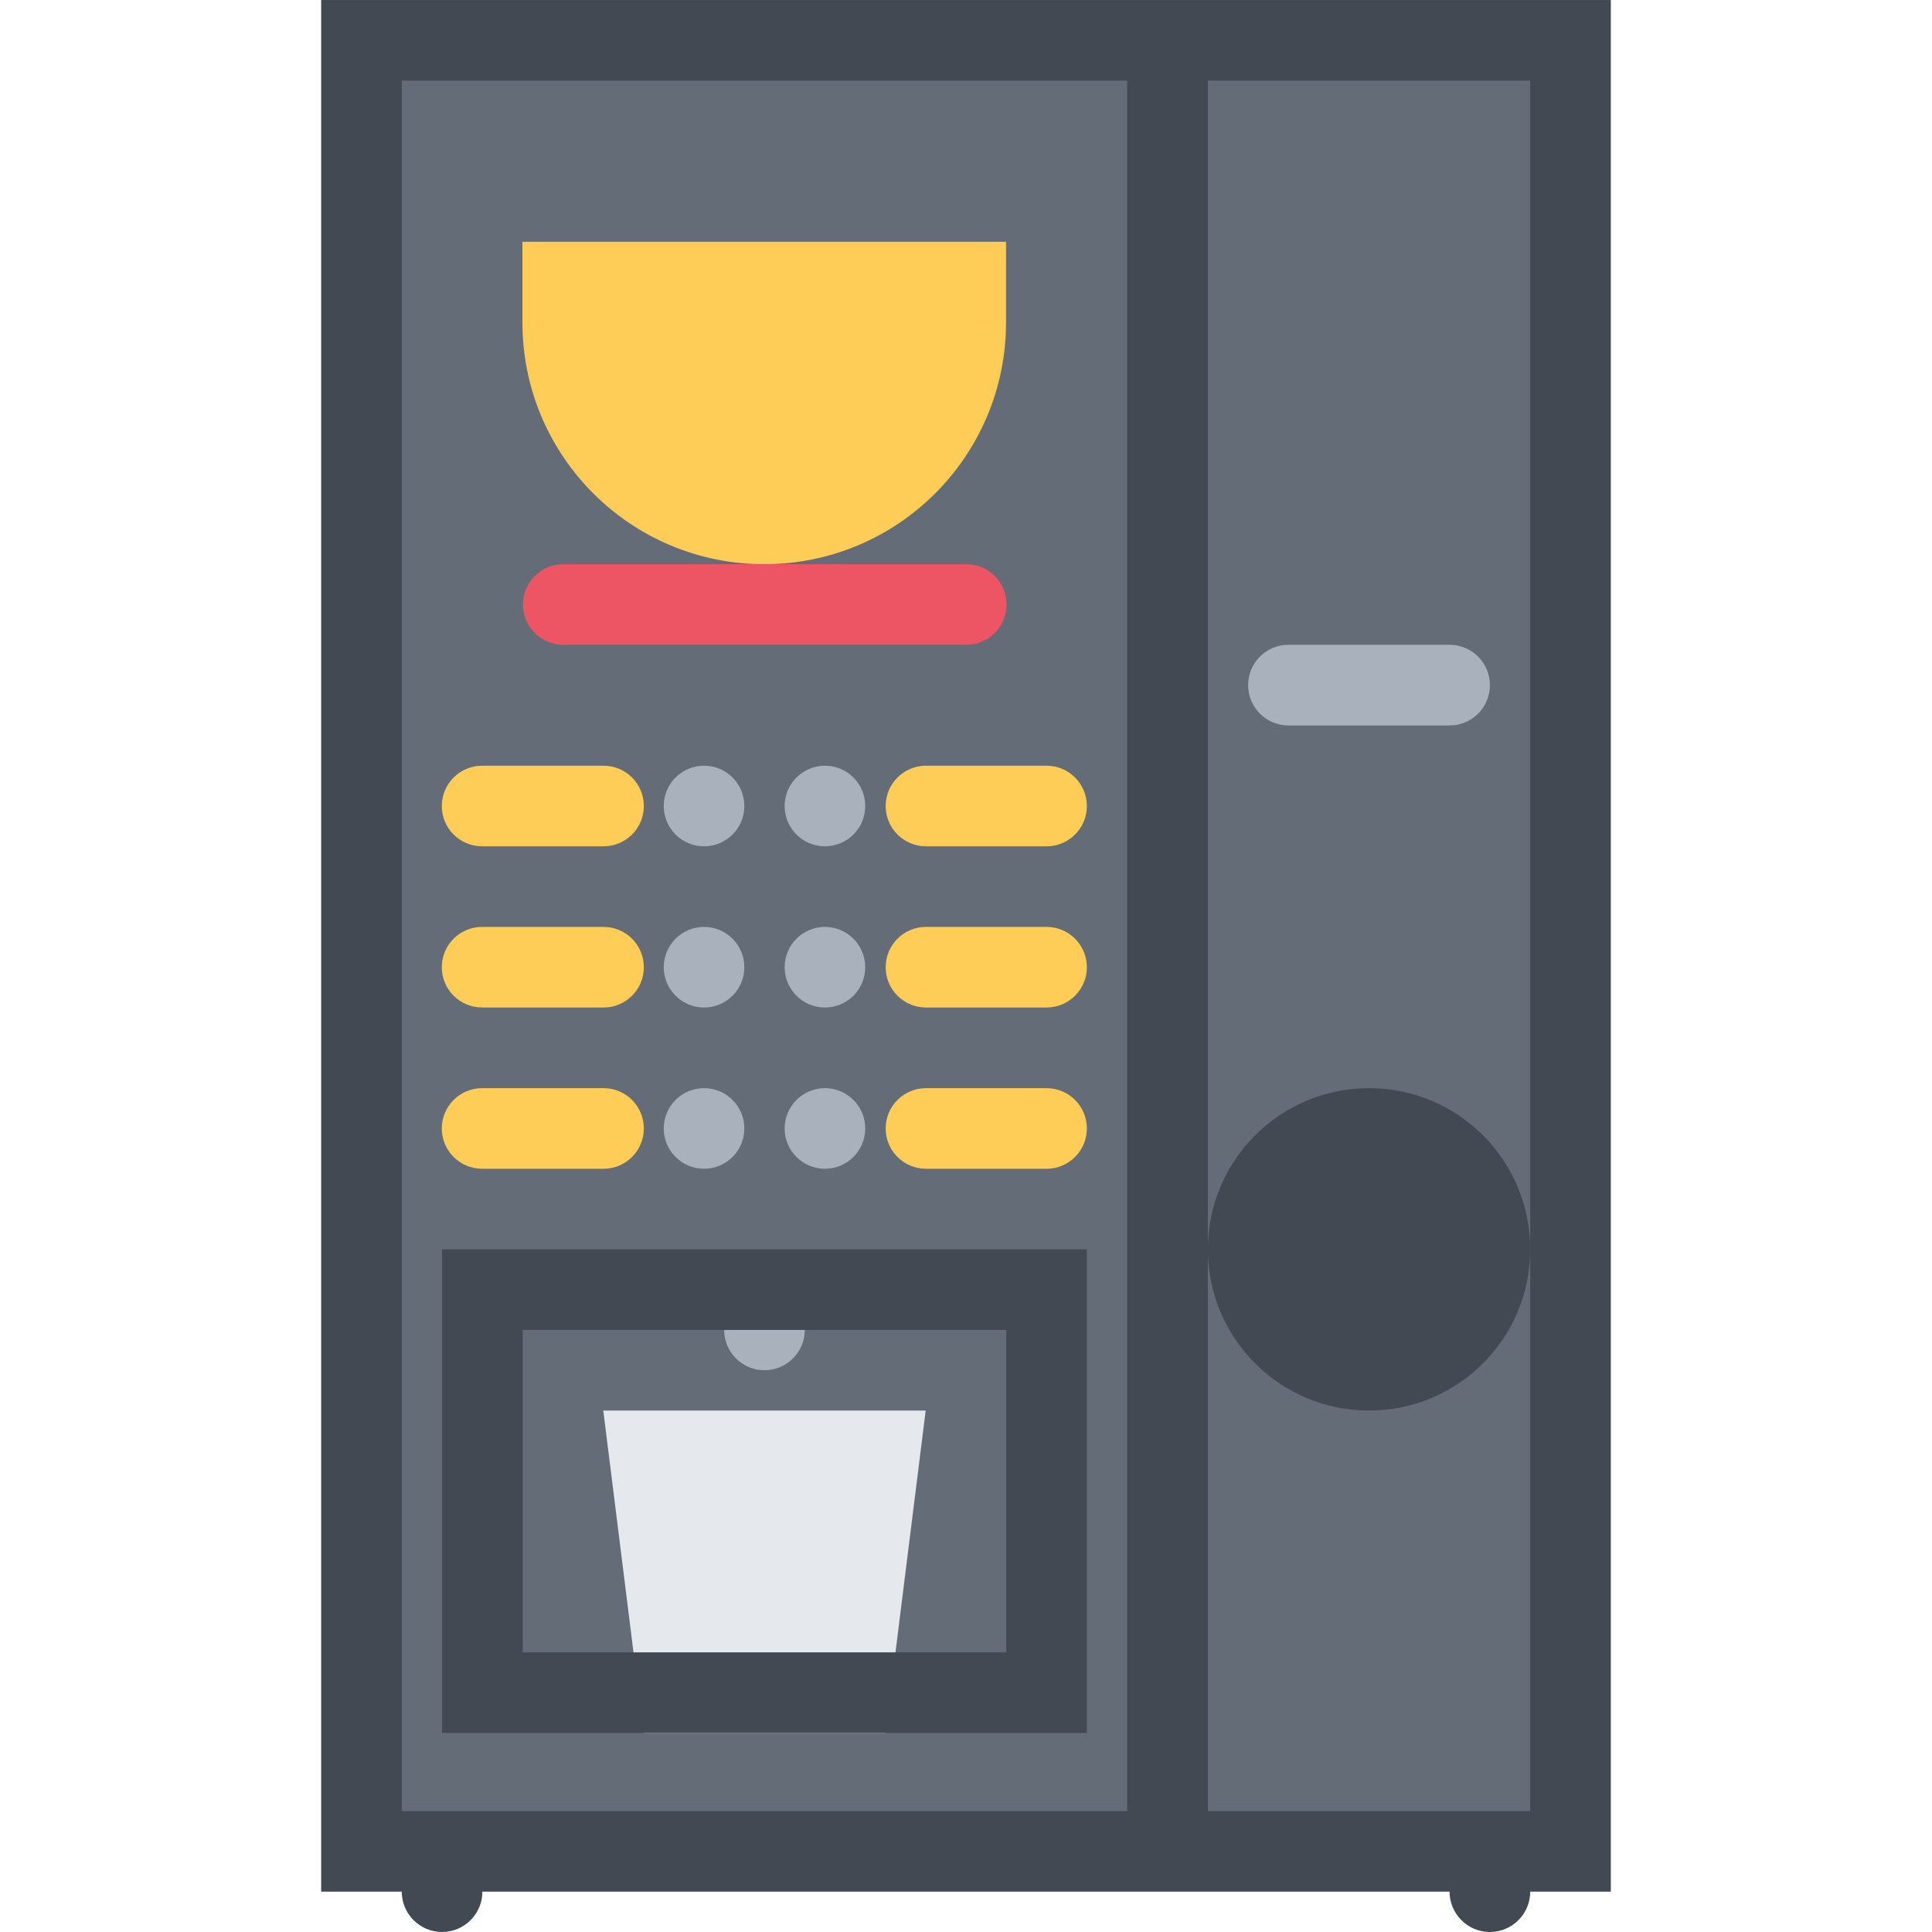 <?xml version="1.0" encoding="utf-8"?>
<!-- Uploaded to: SVG Repo, www.svgrepo.com, Generator: SVG Repo Mixer Tools -->
<!DOCTYPE svg PUBLIC "-//W3C//DTD SVG 1.1//EN" "http://www.w3.org/Graphics/SVG/1.1/DTD/svg11.dtd">
<svg xmlns="http://www.w3.org/2000/svg" xmlns:xlink="http://www.w3.org/1999/xlink" version="1.1" id="Layer_1"  width="512" height="512" viewBox="0 0 512 512" enable-background="new 0 0 512 512" xml:space="preserve">
<g id="coffee_machine">
	<rect x="95.792" y="10.677" fill="#646C77" width="320.424" height="479.944"/>
	<path fill="#424953" d="M85.112,0.005v501.303h341.775V0.005H85.112z M405.528,479.949H106.472V21.364h299.057V479.949z"/>
	<path fill="#424953" d="M127.838,501.308c0,5.891-4.781,10.688-10.68,10.688c-5.897,0-10.687-4.797-10.687-10.688   c0-5.906,4.789-10.687,10.687-10.687C123.057,490.621,127.838,495.401,127.838,501.308z"/>
	<path fill="#424953" d="M405.528,501.308c0,5.891-4.781,10.688-10.688,10.688s-10.688-4.797-10.688-10.688   c0-5.906,4.781-10.687,10.688-10.687S405.528,495.401,405.528,501.308z"/>
	<path fill="#A9B1BC" d="M213.282,352.451c0,5.891-4.789,10.672-10.688,10.672s-10.68-4.781-10.68-10.672   c0-5.906,4.781-10.688,10.68-10.688S213.282,346.545,213.282,352.451z"/>
	<path fill="#A9B1BC" d="M394.841,181.563c0-5.906-4.781-10.687-10.688-10.687l0,0h-42.717c-5.891,0-10.672,4.781-10.672,10.687   c0,5.906,4.781,10.688,10.672,10.688h42.717l0,0C390.06,192.251,394.841,187.47,394.841,181.563z"/>
	<g>
		<circle fill="#424953" cx="362.811" cy="331.092" r="42.718"/>
	</g>
	<g>
		<rect x="298.718" y="14.083" fill="#424953" width="21.375" height="479.6"/>
	</g>
	<g>
		<path fill="#FECD57" d="M138.447,64.082V85.44c0,35.39,28.687,64.077,64.077,64.077c35.39,0,64.085-28.687,64.085-64.077V64.082    H138.447z"/>
	</g>
	<path fill="#ED5564" d="M256.07,149.518H149.268c-5.898,0-10.68,4.781-10.68,10.688c0,5.891,4.781,10.671,10.68,10.671H256.07   c5.898,0,10.68-4.781,10.68-10.671C266.75,154.299,261.969,149.518,256.07,149.518z"/>
	<path fill="#A9B1BC" d="M197.259,213.61c0,5.89-4.781,10.671-10.68,10.671s-10.68-4.781-10.68-10.671   c0-5.906,4.781-10.688,10.68-10.688S197.259,207.704,197.259,213.61z"/>
	<path fill="#A9B1BC" d="M229.297,213.61c0,5.89-4.781,10.671-10.68,10.671c-5.897,0-10.679-4.781-10.679-10.671   c0-5.906,4.781-10.688,10.679-10.688C224.516,202.923,229.297,207.704,229.297,213.61z"/>
	<g>
		<path fill="#FECD57" d="M159.947,202.923c-0.07,0-0.141,0.016-0.211,0.016v-0.016H127.76c-5.891,0-10.68,4.781-10.68,10.688    c0,5.89,4.789,10.671,10.68,10.671h31.977v-0.016c0.07,0.016,0.141,0.016,0.211,0.016c5.898,0,10.679-4.781,10.679-10.671    C170.626,207.704,165.846,202.923,159.947,202.923z"/>
		<path fill="#FECD57" d="M277.358,202.923h-31.968c-5.898,0-10.68,4.781-10.68,10.688c0,5.89,4.781,10.671,10.68,10.671h31.968    c5.891,0,10.672-4.781,10.672-10.671C288.03,207.704,283.249,202.923,277.358,202.923z"/>
	</g>
	<path fill="#A9B1BC" d="M197.259,256.328c0,5.891-4.781,10.672-10.68,10.672s-10.68-4.781-10.68-10.672   c0-5.906,4.781-10.688,10.68-10.688S197.259,250.422,197.259,256.328z"/>
	<path fill="#A9B1BC" d="M229.297,256.328c0,5.891-4.781,10.672-10.68,10.672c-5.897,0-10.679-4.781-10.679-10.672   c0-5.906,4.781-10.688,10.679-10.688C224.516,245.641,229.297,250.422,229.297,256.328z"/>
	<g>
		<path fill="#FECD57" d="M159.947,245.641c-0.07,0-0.141,0.016-0.211,0.016v-0.016H127.76c-5.891,0-10.68,4.781-10.68,10.688    c0,5.891,4.789,10.672,10.68,10.672h31.977l0,0c0.07,0,0.141,0,0.211,0c5.898,0,10.679-4.781,10.679-10.672    C170.626,250.422,165.846,245.641,159.947,245.641z"/>
		<path fill="#FECD57" d="M277.358,245.641h-31.968c-5.898,0-10.68,4.781-10.68,10.688c0,5.891,4.781,10.672,10.68,10.672h31.968    c5.891,0,10.672-4.781,10.672-10.672C288.03,250.422,283.249,245.641,277.358,245.641z"/>
	</g>
	<path fill="#A9B1BC" d="M197.259,299.046c0,5.906-4.781,10.688-10.68,10.688s-10.68-4.781-10.68-10.688   c0-5.891,4.781-10.672,10.68-10.672S197.259,293.155,197.259,299.046z"/>
	<path fill="#A9B1BC" d="M229.297,299.046c0,5.906-4.781,10.688-10.68,10.688c-5.897,0-10.679-4.781-10.679-10.688   c0-5.891,4.781-10.672,10.679-10.672C224.516,288.374,229.297,293.155,229.297,299.046z"/>
	<g>
		<path fill="#FECD57" d="M159.947,288.374c-0.07,0-0.141,0-0.211,0l0,0H127.76c-5.891,0-10.68,4.781-10.68,10.672    c0,5.906,4.789,10.688,10.68,10.688h31.977v-0.016c0.07,0,0.141,0.016,0.211,0.016c5.898,0,10.679-4.781,10.679-10.688    C170.626,293.155,165.846,288.374,159.947,288.374z"/>
		<path fill="#FECD57" d="M277.358,288.374h-31.968c-5.898,0-10.68,4.781-10.68,10.672c0,5.906,4.781,10.688,10.68,10.688h31.968    c5.891,0,10.672-4.781,10.672-10.688C288.03,293.155,283.249,288.374,277.358,288.374z"/>
	</g>
	<g>
		<polygon fill="#E5E8EC" points="234.641,459.246 170.556,459.246 159.877,373.811 245.32,373.811   "/>
	</g>
	<path fill="#424953" d="M117.158,331.092v128.154H288.03V331.092H117.158z M266.68,437.887H138.518v-85.436H266.68V437.887z"/>
</g>
</svg>